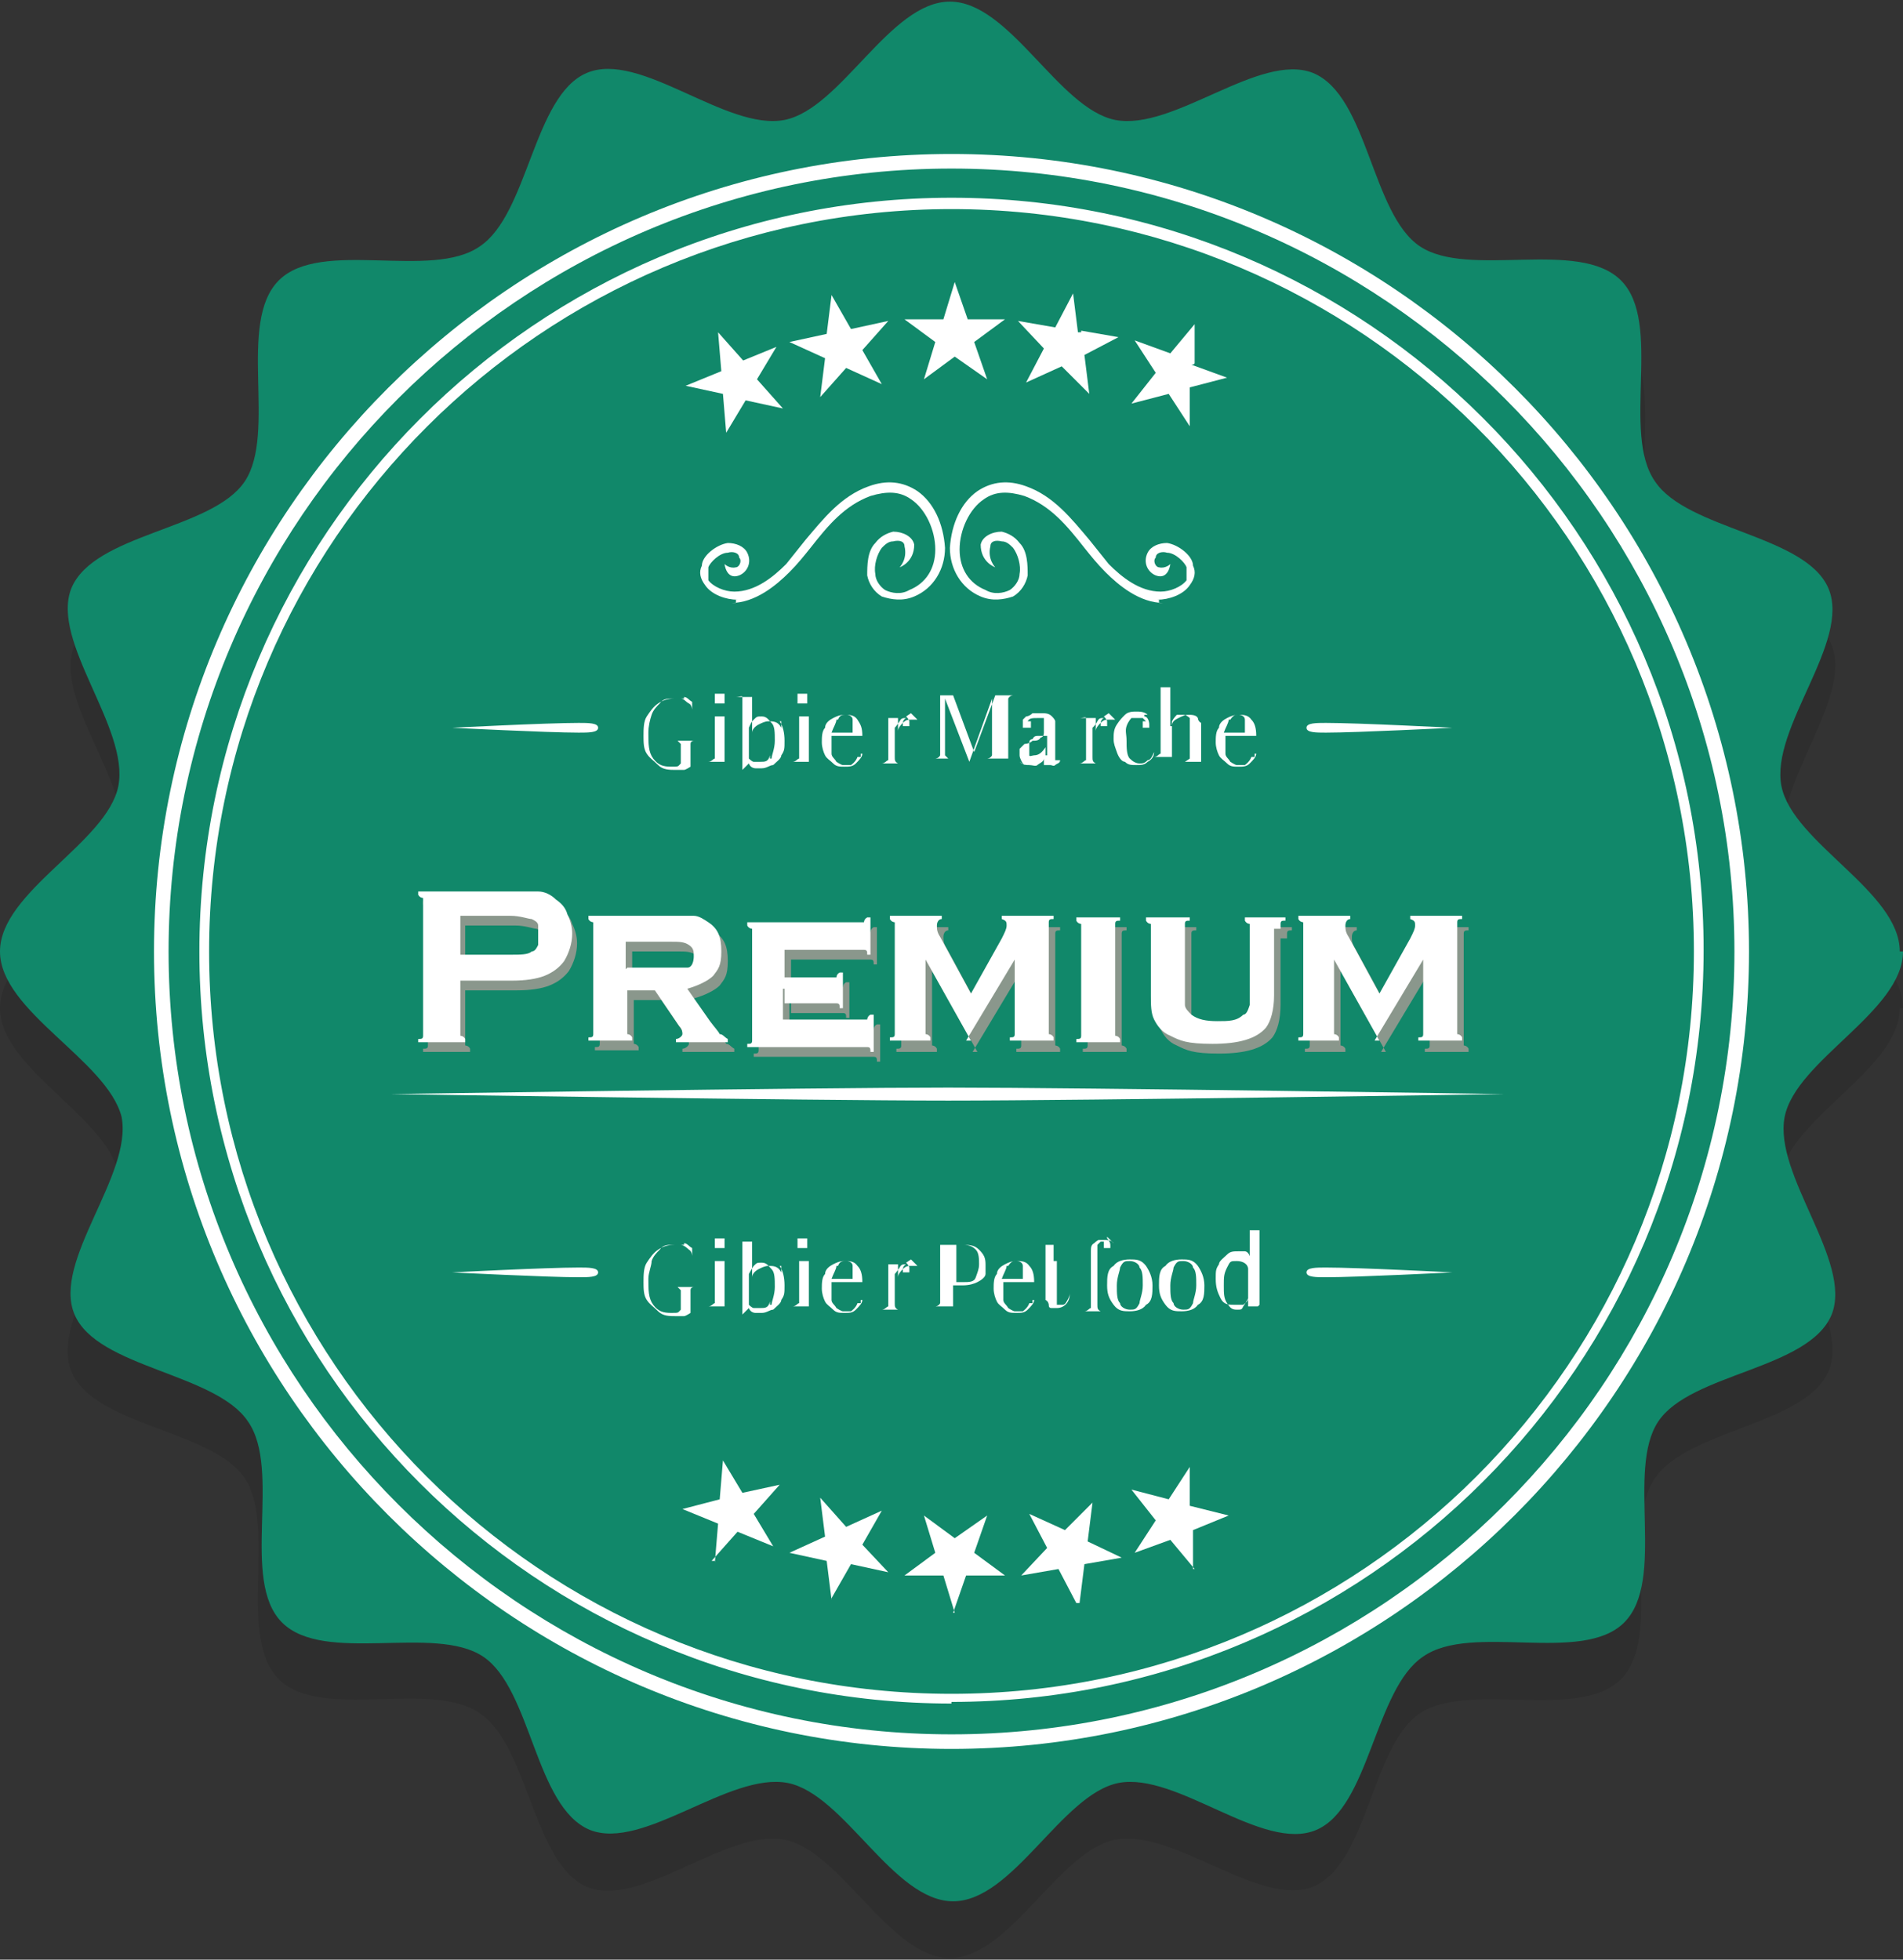 <?xml version="1.0" encoding="UTF-8"?>
<svg xmlns="http://www.w3.org/2000/svg" version="1.1" viewBox="0 0 117.4 120.9">
  <rect x="0" y="0" width="117.4" height="120.9" fill="#333333" stroke="none"/>
  <defs>
    <style>
      .cls-1 {
        fill: #fff;
      }

      .cls-2 {
        fill: #8a978c;
      }

      .cls-3, .cls-4 {
        isolation: isolate;
      }

      .cls-4 {
        opacity: .1;
      }

      .cls-5 {
        fill: #11886a;
      }
    </style>
  </defs>
  <!-- Generator: Adobe Illustrator 28.6.0, SVG Export Plug-In . SVG Version: 1.2.0 Build 709)  -->
  <g>
    <g id="_レイヤー_1" data-name="レイヤー_1">
      <g id="_レイヤー_1-2" data-name="_レイヤー_1">
        <g id="_レイヤー_1-2">
          <g id="uuid-ee6b2e71-f93b-43c8-a7a1-e69095ee2d66">
            <path class="cls-4" d="M117.4,62.2c0-3.7-6.6-6.7-7.3-10.2-.7-3.6,4.2-8.9,2.9-12.2-1.4-3.4-8.7-3.6-10.7-6.6s.5-9.8-2.1-12.4-9.4,0-12.4-2.1c-3-2-3.3-9.3-6.6-10.7-3.3-1.4-8.6,3.6-12.2,2.9-3.5-.7-6.5-7.3-10.2-7.3s-6.7,6.6-10.2,7.3c-3.6.7-8.9-4.2-12.2-2.9-3.4,1.4-3.6,8.7-6.6,10.7-3,2-9.8-.5-12.4,2.1-2.6,2.6,0,9.4-2.1,12.4-2,3-9.3,3.3-10.7,6.6-1.4,3.3,3.6,8.6,2.9,12.2C6.6,55.5,0,58.5,0,62.2s6.6,6.7,7.3,10.2c.7,3.6-4.2,8.9-2.9,12.2,1.4,3.4,8.7,3.6,10.7,6.6,2,3-.5,9.8,2.1,12.4,2.6,2.6,9.4,0,12.4,2.1,3,2,3.3,9.3,6.6,10.7,3.3,1.4,8.6-3.6,12.2-2.9,3.5.7,6.5,7.3,10.2,7.3s6.7-6.6,10.2-7.3c3.6-.7,8.9,4.2,12.2,2.9,3.4-1.4,3.6-8.7,6.6-10.7s9.8.5,12.4-2.1,0-9.4,2.1-12.4c2-3,9.3-3.3,10.7-6.6,1.4-3.3-3.6-8.6-2.9-12.2.7-3.5,7.3-6.5,7.3-10.2h.2Z"/>
            <path class="cls-5" d="M117.4,58.7c0,3.7-6.6,6.7-7.3,10.2-.7,3.6,4.2,8.9,2.9,12.2-1.4,3.4-8.7,3.6-10.7,6.6s.5,9.8-2.1,12.4-9.4,0-12.4,2.1c-3,2-3.3,9.3-6.6,10.7-3.3,1.4-8.6-3.6-12.2-2.9-3.5.7-6.5,7.3-10.2,7.3s-6.7-6.6-10.2-7.3c-3.6-.7-8.9,4.2-12.2,2.9-3.4-1.4-3.6-8.7-6.6-10.7-3-2-9.8.5-12.4-2.1-2.6-2.6,0-9.4-2.1-12.4-2-3-9.3-3.3-10.7-6.6-1.4-3.3,3.6-8.6,2.9-12.2C6.6,65.4,0,62.4,0,58.7s6.6-6.7,7.3-10.2c.7-3.6-4.2-8.9-2.9-12.2,1.4-3.4,8.7-3.6,10.7-6.6,2-3-.5-9.8,2.1-12.4,2.6-2.6,9.4,0,12.4-2.1,3-2,3.3-9.3,6.6-10.7,3.3-1.4,8.6,3.6,12.2,2.9,3.5-.7,6.5-7.3,10.2-7.3s6.7,6.6,10.2,7.3c3.6.7,8.9-4.2,12.2-2.9,3.4,1.4,3.6,8.7,6.6,10.7s9.8-.5,12.4,2.1,0,9.4,2.1,12.4c2,3,9.3,3.3,10.7,6.6,1.4,3.3-3.6,8.6-2.9,12.2.7,3.5,7.3,6.5,7.3,10.2h.2Z"/>
            <path class="cls-1" d="M58.7,107.9c-27.1,0-49.2-22.1-49.2-49.2S31.6,9.5,58.7,9.5s49.2,22.1,49.2,49.2-22.1,49.2-49.2,49.2ZM58.7,10.4c-26.6,0-48.3,21.7-48.3,48.3s21.7,48.3,48.3,48.3,48.3-21.7,48.3-48.3S85.3,10.4,58.7,10.4Z"/>
            <path class="cls-1" d="M58.7,105.1c-25.6,0-46.4-20.8-46.4-46.4S33.1,12.2,58.7,12.2s46.4,20.8,46.4,46.4-20.8,46.4-46.4,46.4h0ZM58.7,12.9c-25.2,0-45.8,20.5-45.8,45.8s20.5,45.8,45.8,45.8,45.8-20.5,45.8-45.8S83.9,12.9,58.7,12.9Z"/>
            <g class="cls-3">
              <g class="cls-3">
                <path class="cls-1" d="M45.7,22.3l2.2-.9h0l-1.2,2,1.6,1.8h0l-2.3-.5-1.2,2h0l-.2-2.4-2.3-.5h0l2.2-.9-.2-2.4h0l1.6,1.8s-.2,0-.2,0Z"/>
              </g>
            </g>
            <g class="cls-3">
              <g class="cls-3">
                <path class="cls-1" d="M52.5,20.3l2.3-.5h0l-1.6,1.8,1.2,2.1h0l-2.2-1-1.6,1.8h0l.3-2.4-2.2-1h0l2.3-.5.3-2.4h0l1.2,2.1Z"/>
              </g>
            </g>
            <g class="cls-3">
              <g class="cls-3">
                <path class="cls-1" d="M59.6,19.7h2.4l-1.9,1.4.8,2.3h0l-2-1.4-1.9,1.4h0l.7-2.3-1.9-1.4h2.4l.7-2.3h0l.8,2.3h0Z"/>
              </g>
            </g>
            <g class="cls-3">
              <g class="cls-3">
                <path class="cls-1" d="M66.7,20.4l2.3.4h0l-2.1,1.1.3,2.4h0l-1.7-1.7-2.2,1h0l1.1-2.1-1.6-1.7h0l2.3.4,1.1-2.1h0l.3,2.4h.2,0Z"/>
              </g>
            </g>
            <g class="cls-3">
              <g class="cls-3">
                <path class="cls-1" d="M73.5,22.5l2.2.8h0l-2.3.6v2.4h0l-1.3-2-2.3.6h0l1.5-1.9-1.3-2h0l2.2.8,1.5-1.8h0v2.4h0c0,.1-.2.1-.2.1Z"/>
              </g>
            </g>
            <g class="cls-3">
              <g class="cls-3">
                <path class="cls-1" d="M44.1,96.4h0l.2-2.4-2.2-.9h0l2.3-.6.2-2.4h0l1.2,2,2.3-.5h0l-1.6,1.8,1.2,2h0l-2.2-.9-1.6,1.8h.2,0Z"/>
              </g>
            </g>
            <g class="cls-3">
              <g class="cls-3">
                <path class="cls-1" d="M51.3,98.7h0l-.3-2.4-2.3-.5h0l2.2-1-.3-2.4h0l1.6,1.8,2.2-1h0l-1.2,2.1,1.6,1.7h0l-2.3-.5-1.2,2.1h0Z"/>
              </g>
            </g>
            <g class="cls-3">
              <g class="cls-3">
                <path class="cls-1" d="M58.9,99.5h0l-.7-2.3h-2.4l1.9-1.4-.7-2.3h0l1.9,1.4,2-1.4h0l-.8,2.3,1.9,1.4h-2.4l-.8,2.3h0Z"/>
              </g>
            </g>
            <g class="cls-3">
              <g class="cls-3">
                <path class="cls-1" d="M66.4,98.9h0l-1.1-2.1-2.3.4h0l1.6-1.7-1.1-2.1h0l2.2,1,1.7-1.7h0l-.3,2.4,2.1,1h0l-2.3.4-.3,2.4h-.2,0Z"/>
              </g>
            </g>
            <g class="cls-3">
              <g class="cls-3">
                <path class="cls-1" d="M73.7,96.8h0l-1.5-1.8-2.2.8h0l1.3-2-1.5-1.9h0l2.3.6,1.3-2h0v2.4l2.4.6h0l-2.2.9v2.4h0Z"/>
              </g>
            </g>
            <g class="cls-3">
              <g class="cls-3">
                <path class="cls-1" d="M42.2,43c.2,0,.3.2.5.3h0v-.4h0v1.4h0v-.5s0-.3-.2-.4-.3-.3-.5-.3h-.6c-.2,0-.5,0-.7.3-.2.2-.4.4-.5.7s-.2.7-.2,1.1c0,.7,0,1.2.3,1.6s.6.5,1.1.5.4,0,.6-.2h0v-1.2l-.2-.2h-.4,1.4s-.2,0-.2.2h0v1.6h0v-.2h0s-.3.2-.4.2h-.5c-.4,0-.8,0-1.1-.3s-.5-.4-.7-.7-.2-.7-.2-1.1,0-.9.2-1.2.4-.6.7-.8.6-.3,1-.3h.6v.3-.4Z"/>
                <path class="cls-1" d="M44.7,46.7v.3h.4-1.4c.2,0,.3-.2.4-.2v-2.6h-.4,1v2.6h0ZM44.7,42.8v.6h-.6v-.6h.6Z"/>
                <path class="cls-1" d="M48.1,44.5c.2.3.3.7.3,1.2s0,.6-.2.9c0,.2-.3.4-.5.6-.2,0-.4.2-.7.2h-.4s-.3,0-.4-.3l-.4.4h0v-4.5c0-.1-.2,0-.4,0h1v2.2c0-.2.2-.4.4-.5s.4-.2.6-.2c.3,0,.6,0,.8.4v-.4ZM47.6,46.8c0-.2.2-.6.2-1.1s0-.9-.2-1.1-.3-.4-.6-.4-.3,0-.5.2-.2.3-.3.5v1.9s.2.2.3.2h.4c.3,0,.5,0,.6-.4v.2h0Z"/>
                <path class="cls-1" d="M49.9,46.7v.3h.4-1.4c.2,0,.3-.2.4-.2v-2.6h-.4,1v2.6h0ZM49.8,42.8v.6h-.6v-.6h.6Z"/>
                <path class="cls-1" d="M53.2,46.5c0,.2-.2.4-.4.6-.2.2-.4.2-.7.2s-.5,0-.7-.2-.4-.3-.5-.5-.2-.5-.2-.8,0-.7.2-.9c0-.3.3-.5.5-.6s.4-.2.7-.2.6,0,.8.3.3.5.3,1h-1.9v1.1c0,.2.2.3.3.5,0,0,.3.2.4.2h.5s.3-.2.4-.5h.2v-.2ZM51.6,44.4c0,.2-.2.5-.3.8h1.3v-.8c0-.2-.2-.3-.4-.3s-.4,0-.5.3h0Z"/>
              </g>
              <g class="cls-3">
                <path class="cls-1" d="M55.9,44.2s.2.2.2.3v.3h-.4v-.2c0,0,0-.2.2-.3h0c-.2,0-.3,0-.4.2,0,0-.2.3-.3.4v1.8c0,.2,0,.3.2.4h.5-1.5c.2,0,.3-.2.4-.2v-2.6h-.4,1v.8c0-.2.2-.4.3-.5.2-.2.3-.2.5-.2h.4l-.4-.4-.3.2Z"/>
              </g>
              <g class="cls-3">
                <path class="cls-1" d="M62.2,43.2h0v3.6h.3-1.6s.2,0,.3-.2,0,0,0,0v-3.5l-1.4,3.9h0l-1.5-3.9v3.5l.2.2h.4-1.2s.2,0,.3-.2v-3.7h-.3,1.1l1.3,3.5,1.3-3.5h1.1s-.2,0-.3.2h0Z"/>
              </g>
              <g class="cls-3">
                <path class="cls-1" d="M63.1,47.1s-.2-.3-.2-.5v-.4l.3-.3s.3,0,.5-.2c.2,0,.4,0,.5-.2,0,0,.2,0,.2-.3v-.9h-.4c-.3,0-.5,0-.6.2h.2v.4h-.5v-.5l.2-.2s.2,0,.4-.2h.5c.3,0,.5,0,.7.2,0,0,.2.2.2.3v2.4h.3c0,.2-.2.2-.3.3s-.2,0-.3,0h-.4v-.4c0,.2-.3.3-.4.4s-.3,0-.5,0-.4,0-.6-.2l.3.2h0ZM64.6,46.6v-1.2h-.5c-.2,0-.3,0-.4.2,0,0-.2,0-.2.2v.8c0,.1.2,0,.3,0,.3,0,.5-.2.7-.5v.5Z"/>
              </g>
              <g class="cls-3">
                <path class="cls-1" d="M68.1,44.2s.2.2.2.3v.3h-.4v-.2c0,0,0-.2.2-.3h0c-.2,0-.3,0-.4.2s-.2.3-.3.4v1.8c0,.2,0,.3.2.4h.5-1.5c.2,0,.3-.2.4-.2v-2.6c0-.1-.2,0-.4,0h1v.8c0-.2.2-.4.3-.5.2-.2.3-.2.5-.2h.4l-.4-.4-.3.2Z"/>
              </g>
              <g class="cls-3">
                <path class="cls-1" d="M70.6,44.2c.2,0,.3.3.3.5v.2h-.4v-.4h.2l-.2-.2h-.7s-.2.2-.3.5,0,.5,0,.9,0,.9.2,1.1c.2.2.4.3.6.3s.3,0,.5-.2c.2,0,.3-.3.4-.5h0c0,.3-.2.5-.4.6-.2.2-.4.2-.7.2s-.5,0-.7-.2c-.2,0-.4-.3-.5-.6s-.2-.5-.2-.8,0-.6.2-.9.3-.4.5-.6.5-.2.7-.2.5,0,.7.2h-.2,0Z"/>
                <path class="cls-1" d="M72.3,44.8c0-.3.2-.4.4-.5s.4-.2.6-.2.5,0,.6.2c0,0,0,.2.2.3v2.4h.4-1.4l.3-.2v-2.5s-.2-.2-.4-.2h-.4c0,0-.2.2-.3.4v2.2h.3-1.4c.2,0,.3-.2.4-.2v-4.1h-.4,1v2.2h0v.2Z"/>
                <path class="cls-1" d="M77.5,46.5c0,.2-.2.4-.4.6-.2.2-.4.2-.7.2s-.5,0-.7-.2-.4-.3-.5-.5-.2-.5-.2-.8,0-.7.2-.9c0-.3.3-.5.5-.6s.4-.2.7-.2.6,0,.8.3c.2.2.3.5.3,1h-1.9v1.1c0,.2.2.3.3.5,0,0,.3.2.4.2h.5s.3-.2.4-.5h.2v-.2ZM75.8,44.4c0,.2-.2.5-.3.8h1.3v-.8c0-.2-.2-.3-.4-.3s-.3,0-.5.3h0Z"/>
              </g>
            </g>
            <path class="cls-1" d="M81.8,45.2c-.6,0-1.2,0-1.2-.3s.6-.3,1.2-.3c2,0,7.8.3,7.8.3,0,0-5.9.3-7.8.3Z"/>
            <path class="cls-1" d="M35.7,45.2c.6,0,1.2,0,1.2-.3s-.6-.3-1.2-.3c-2,0-7.8.3-7.8.3,0,0,5.9.3,7.8.3Z"/>
            <g class="cls-3">
              <g class="cls-3">
                <path class="cls-1" d="M42.2,76.7c.2,0,.3.2.5.3h0v-.4h0v1.4h0v-.5s0-.3-.2-.4c0,0-.3-.3-.5-.3h-.6c-.2,0-.5,0-.7.3-.2.2-.4.4-.5.7,0,.3-.2.7-.2,1.1,0,.7,0,1.2.3,1.6s.6.5,1.1.5.4,0,.6-.2h0v-1.2l-.2-.2h-.4,1.4s-.2,0-.2.2h0v1.6h0v-.2h0s-.3.2-.4.2h-.5c-.4,0-.8,0-1.1-.3s-.5-.4-.7-.7c-.2-.3-.2-.7-.2-1.1s0-.9.2-1.2c.2-.3.4-.6.7-.8.3-.2.6-.3,1-.3h.6v.3-.4Z"/>
                <path class="cls-1" d="M44.7,80.3v.3h.4-1.4c.2,0,.3-.2.4-.2v-2.6h-.4,1v2.6h0ZM44.7,76.4v.6h-.6v-.6h.6Z"/>
                <path class="cls-1" d="M48.1,78.1c.2.3.3.7.3,1.2s0,.6-.2.9c0,.2-.3.4-.5.6-.2,0-.4.2-.7.2h-.4s-.3,0-.4-.3l-.4.4h0v-4.5c0,0-.2,0-.4,0h1v2.2c0-.2.2-.4.4-.5s.4-.2.6-.2c.3,0,.6,0,.8.4v-.4ZM47.6,80.5c0-.2.2-.6.2-1.1s0-.9-.2-1.1-.3-.4-.6-.4-.3,0-.5.2c0,0-.2.3-.3.5v1.9s.2.2.3.2h.4c.3,0,.5,0,.6-.4v.2h0Z"/>
                <path class="cls-1" d="M49.9,80.3v.3h.4-1.4c.2,0,.3-.2.4-.2v-2.6h-.4,1v2.6h0ZM49.8,76.4v.6h-.6v-.6h.6Z"/>
                <path class="cls-1" d="M53.2,80.2c0,.2-.2.4-.4.6s-.4.2-.7.2-.5,0-.7-.2-.4-.3-.5-.5-.2-.5-.2-.8,0-.7.2-.9c0-.3.3-.5.5-.6s.4-.2.7-.2.6,0,.8.3c.2.2.3.5.3,1h-1.9v1.1c0,.2.2.3.3.5,0,0,.3.2.4.2h.5s.3-.2.4-.5h.2v-.2ZM51.6,78.1c0,.2-.2.5-.3.8h1.3v-.8c0-.2-.2-.3-.4-.3s-.4,0-.5.3h0Z"/>
              </g>
              <g class="cls-3">
                <path class="cls-1" d="M55.9,77.9s.2.2.2.3v.3h-.4v-.2s0-.2.2-.3h0c-.2,0-.3,0-.4.2,0,0-.2.3-.3.4v1.8c0,.2,0,.3.2.4h.5-1.5c.2,0,.3-.2.4-.2v-2.6h-.4,1v.8c0-.2.2-.4.3-.5.2-.2.3-.2.5-.2h.4l-.4-.4-.3.2Z"/>
              </g>
              <g class="cls-3">
                <path class="cls-1" d="M58.8,79.2v1.4h.6-1.7s.2,0,.3-.2,0,0,0,0v-3.6h-.3,1.6c.5,0,.8,0,1.1.3s.4.5.4.9v.6c0,.2-.3.4-.5.5s-.5.2-.9.2h-.6ZM59,76.8v2.3h.4c.4,0,.7,0,.8-.3s.2-.5.2-.8,0-.7-.2-.9c-.2-.2-.4-.3-.8-.3s-.2,0-.3,0h-.1Z"/>
              </g>
              <g class="cls-3">
                <path class="cls-1" d="M63.8,80.2c0,.2-.2.4-.4.6s-.4.2-.7.2-.5,0-.7-.2-.4-.3-.5-.5-.2-.5-.2-.8,0-.7.2-.9c0-.3.3-.5.5-.6s.4-.2.7-.2.6,0,.8.3c.2.2.3.5.3,1h-1.9v1.1c0,.2.2.3.3.5,0,0,.3.2.4.2h.5s.3-.2.4-.5h.2v-.2ZM62.1,78.1c0,.2-.2.5-.3.8h1.3v-.8c0-.2-.2-.3-.4-.3s-.3,0-.5.3h0Z"/>
                <path class="cls-1" d="M65.2,77.8h.9-.9v2.7h.3c.1,0,.2,0,.3-.2,0,0,.2-.3.2-.5h0c0,.6-.4.9-.8.9s-.2,0-.3,0-.2,0-.2-.2c0,0,0-.2-.2-.3v-2.5h-.6.6v-.9h.5v1h.2Z"/>
              </g>
              <g class="cls-3">
                <path class="cls-1" d="M68.3,76.4s.2.2.2.4,0,.2,0,.2h-.4v-.4h.2-.4l-.2.2v1.4h.6-.6v2.3c0,.2,0,.3.2.4h.5-1.5c.2,0,.3-.2.4-.2v-2.7h-.5.5v-.8c0-.2,0-.4.2-.5,0,0,.2-.2.3-.2h.4s.4,0,.5.2l-.4-.4h0Z"/>
              </g>
              <g class="cls-3">
                <path class="cls-1" d="M70.7,78.1c.2.3.4.7.4,1.2s0,1-.4,1.2c-.2.3-.6.4-1,.4s-.7,0-1-.4-.4-.7-.4-1.2,0-1,.4-1.2c.2-.3.6-.4,1-.4s.7,0,1,.4ZM69.1,78.2c0,.2-.2.6-.2,1.1s0,.9.2,1.1c0,.2.3.4.6.4s.4,0,.6-.4c0-.2.2-.6.2-1.1s0-.9-.2-1.1c0-.2-.3-.4-.6-.4s-.4,0-.6.4Z"/>
                <path class="cls-1" d="M73.9,78.1c.2.3.4.7.4,1.2s0,1-.4,1.2c-.2.3-.6.4-1,.4s-.7,0-1-.4-.4-.7-.4-1.2,0-1,.4-1.2c.2-.3.6-.4,1-.4s.7,0,1,.4ZM72.4,78.2c0,.2-.2.6-.2,1.1s0,.9.2,1.1c0,.2.3.4.6.4s.4,0,.6-.4c0-.2.2-.6.2-1.1s0-.9-.2-1.1c0-.2-.3-.4-.6-.4s-.4,0-.6.4Z"/>
                <path class="cls-1" d="M77.6,80.6h.4-1v-.5c0,.2-.2.3-.3.4h-.5c-.4,0-.7,0-.9-.4s-.3-.7-.3-1.2,0-.6.2-.9c0-.2.3-.4.5-.6s.4-.2.7-.2h.4s.2,0,.3.3v-1.6h-.4,1v4.6h0ZM76.7,80.6s.2-.3.3-.5v-1.8c0-.3-.3-.5-.7-.5s-.4,0-.6.4-.2.6-.2,1.1,0,.8.2,1.1.3.4.6.4.3,0,.4-.2Z"/>
              </g>
            </g>
            <path class="cls-1" d="M81.8,78.8c-.6,0-1.2,0-1.2-.3s.6-.3,1.2-.3c2,0,7.8.3,7.8.3,0,0-5.9.3-7.8.3Z"/>
            <path class="cls-1" d="M35.7,78.8c.6,0,1.2,0,1.2-.3s-.6-.3-1.2-.3c-2,0-7.8.3-7.8.3,0,0,5.9.3,7.8.3Z"/>
            <path class="cls-1" d="M58.5,67.9c-8.6,0-34.4-.4-34.4-.4,0,0,25.8-.4,34.4-.4s34.3.4,34.3.4c0,0-25.7.4-34.3.4Z"/>
            <path class="cls-1" d="M71.4,37c.7,0,1.6-.3,2-.9.3-.4.4-.8.2-1.2,0-.6-.9-1.3-1.6-1.4-.5,0-1,.2-1.2.6-.3.6,0,1.2.5,1.4.8.3.9-.7.9-.7,0,0-.3.3-.7.2-.2,0-.4-.4-.2-.6,0-.3.4-.4.7-.3.5,0,1.1.6,1.2.9v.8c-.3.4-1,.7-1.6.7-1.3,0-2.4-.9-3.2-1.7-.4-.5-.8-1-1.2-1.5-1.1-1.3-2.2-2.7-3.9-3.3-1.1-.4-2.1-.3-3,.3-1,.7-1.6,2-1.7,3.5,0,1.3.7,2.5,1.9,3,.7.3,1.4.2,2,0,.5-.3.8-.8.9-1.3,0-.6,0-1.5-.5-2-.3-.4-.7-.6-1.1-.7-.6,0-1.2.3-1.3.8,0,1.1.9,1.4.9,1.4,0,0-.5-.5-.3-1.3,0-.3.3-.4.7-.3.3,0,.5.2.7.4.3.4.5,1.1.4,1.6,0,.4-.3.8-.6,1-.4.2-1,.3-1.5,0-1-.4-1.6-1.3-1.6-2.5s.6-2.5,1.5-3.1c.7-.5,1.5-.5,2.5-.2,1.6.6,2.6,1.8,3.7,3.2.4.5.8,1,1.3,1.5.8.8,2.1,1.9,3.6,1.9h-.3v-.2Z"/>
            <path class="cls-1" d="M45.5,37c-.7,0-1.6-.3-2-.9-.3-.4-.4-.8-.2-1.2,0-.6.9-1.3,1.6-1.4.5,0,1,.2,1.2.6.3.6,0,1.2-.5,1.4-.8.3-.9-.7-.9-.7,0,0,.3.3.7.2.2,0,.4-.4.2-.6,0-.3-.4-.4-.7-.3-.5,0-1.1.6-1.2.9v.8c.3.4,1,.7,1.6.7,1.3,0,2.4-.9,3.2-1.7.4-.5.8-1,1.2-1.5,1.1-1.3,2.2-2.7,3.9-3.3,1.1-.4,2.1-.3,3,.3,1,.7,1.6,2,1.7,3.5,0,1.3-.7,2.5-1.9,3-.7.3-1.4.2-2,0-.5-.3-.8-.8-.9-1.3,0-.6,0-1.5.5-2,.3-.4.7-.6,1.1-.7.6,0,1.2.3,1.3.8,0,1.1-.9,1.4-.9,1.4,0,0,.5-.5.3-1.3,0-.3-.3-.4-.7-.3-.3,0-.5.2-.7.4-.3.4-.5,1.1-.4,1.6,0,.4.3.8.6,1,.4.2,1,.3,1.5,0,1-.4,1.6-1.3,1.6-2.5s-.6-2.5-1.5-3.1c-.7-.5-1.5-.5-2.5-.2-1.6.6-2.6,1.8-3.7,3.2-.4.5-.8,1-1.3,1.5-.8.8-2.1,1.9-3.6,1.9h.3v-.2Z"/>
          </g>
          <g id="uuid-2668d8f6-4f32-465d-b155-3cfc0f67a55b">
            <g class="cls-3">
              <g class="cls-3">
                <path class="cls-2" d="M28.7,61.1v3.4s.2,0,.3.2v.2h-2.9v-.2c.2,0,.3,0,.3-.2v-8.5s-.2,0-.3-.2v-.2h7.4c.4,0,.8.2,1.1.5.3.2.6.5.7.9.2.4.3.8.3,1.2,0,.6-.2,1.2-.5,1.7-.3.4-.7.7-1.2.9s-1.2.3-2,.3h-3.3s.1,0,.1,0ZM28.7,59.5h3.1c.6,0,1.1,0,1.3-.2.2,0,.3-.2.4-.4v-1.2c0-.2-.2-.3-.4-.4-.2,0-.7-.2-1.3-.2h-3.1v2.5h0Z"/>
                <path class="cls-2" d="M39.1,61.7v2.7c0,0,.2,0,.3.2v.2h-2.7v-.2c.2,0,.3,0,.3-.2v-6.9s-.2,0-.3-.2v-.2h6.5c.3,0,.6.2.9.4.6.4.8.9.8,1.8s-.2,1.1-.5,1.5c-.3.3-.9.6-1.6.8l1.4,2c.3.4.5.6.6.8.2,0,.3.2.5.3v.2h-3.2v-.2c.2,0,.4-.2.4-.3s0-.3-.2-.5l-1.5-2.2h-1.8,0ZM39.1,60.3h3.7c.3,0,.4-.4.4-.7s0-.5-.3-.7-.6-.2-1.1-.2h-2.8v1.7h0Z"/>
                <path class="cls-2" d="M48.7,61.6v1.9h5.2s0-.2.2-.3h.2v2.3h-.2c0-.2,0-.3-.2-.3h-7.4v-.2c.2,0,.3,0,.3-.2v-6.9s-.2,0-.3-.2v-.2h7.2s0-.2.2-.3h.2v2.3h-.2c0-.2,0-.3-.2-.3h-4.9v1.7h3.2s0-.2.2-.3h.2v2.2h-.2c0-.2,0-.3-.2-.3h-3.2v-.9h0Z"/>
                <path class="cls-2" d="M60.3,64.9l-2.8-5v4.6c0,0,.2,0,.3.2v.2h-2.5v-.2c.2,0,.3,0,.3-.2v-6.9s-.2,0-.3-.2v-.2h3.2v.2c-.2,0-.3.2-.3.4s0,.4.2.7l1.9,3.5,1.9-3.4c.2-.4.3-.6.3-.8s0-.3-.3-.4v-.2h3.2v.2c-.2,0-.3,0-.3.2v6.9s.2,0,.3.2v.2h-2.7v-.2c.2,0,.3,0,.3-.2v-4.6l-3,5h.3Z"/>
                <path class="cls-2" d="M69.2,57.9v6.6s.2,0,.3.2v.2h-2.7v-.2c.2,0,.3,0,.3-.2v-6.9s-.2,0-.3-.2v-.2h2.7v.2c-.2,0-.3,0-.3.2v.3Z"/>
                <path class="cls-2" d="M79,57.9v4.1c0,.9-.2,1.6-.5,2-.6.7-1.7,1-3.3,1s-2-.2-2.6-.5c-.5-.2-.8-.6-1-1s-.2-.9-.2-1.5v-4.4s-.2,0-.3-.2v-.2h2.7v.2c-.2,0-.3,0-.3.2v5c0,.2.2.4.4.6.4.3.9.4,1.6.4s1.2,0,1.6-.4c.2,0,.3-.3.4-.6v-5s-.2,0-.3-.2v-.2h2.5v.2c-.2,0-.3,0-.3.2v.3h-.6.2Z"/>
                <path class="cls-2" d="M85.5,64.9l-2.8-5v4.6s.2,0,.3.2v.2h-2.5v-.2c.2,0,.3,0,.3-.2v-6.9s-.2,0-.3-.2v-.2h3.2v.2c-.2,0-.3.2-.3.4s0,.4.2.7l1.9,3.5,1.9-3.4c.2-.4.3-.6.3-.8s0-.3-.3-.4v-.2h3.2v.2c-.2,0-.3,0-.3.2v6.9s.2,0,.3.2v.2h-2.7v-.2c.2,0,.3,0,.3-.2v-4.6l-3,5h.3Z"/>
              </g>
            </g>
          </g>
          <g id="uuid-760cec1f-0f64-4af2-a104-a1f8f33706f4">
            <g class="cls-3">
              <g class="cls-3">
                <path class="cls-1" d="M28.4,60.5v3.4s.2,0,.3.2v.2h-2.9v-.2c.2,0,.3,0,.3-.2v-8.5s-.2,0-.3-.2v-.2h7.4c.4,0,.8.2,1.1.5.3.2.6.5.7.9.2.4.3.8.3,1.2,0,.6-.2,1.2-.5,1.7-.3.4-.7.7-1.2.9s-1.2.3-2,.3h-3.3.1ZM28.4,58.9h3.1c.6,0,1.1,0,1.3-.2.2,0,.3-.2.4-.4v-1.2c0-.2-.2-.3-.4-.4-.2,0-.7-.2-1.3-.2h-3.1v2.5h0Z"/>
                <path class="cls-1" d="M38.7,61.1v2.7s.2,0,.3.2v.2h-2.7v-.2c.2,0,.3,0,.3-.2v-6.9s-.2,0-.3-.2v-.2h6.5c.3,0,.6.2.9.4.6.4.8.9.8,1.8s-.2,1.1-.5,1.5c-.3.3-.9.6-1.6.8l1.4,2c.3.4.5.6.6.8.2,0,.3.2.5.3v.2h-3.2v-.2c.2,0,.4-.2.4-.3s0-.3-.2-.5l-1.5-2.2h-1.8,0ZM38.7,59.7h3.7c.3,0,.4-.4.4-.7s0-.5-.3-.7-.6-.2-1.1-.2h-2.8v1.7h0Z"/>
                <path class="cls-1" d="M48.3,61v1.9h5.2s0-.2.2-.3h.2v2.3h-.2c0-.2,0-.3-.2-.3h-7.4v-.2c.2,0,.3,0,.3-.2v-6.9s-.2,0-.3-.2v-.2h7.2s0-.2.2-.3h.2v2.3h-.2c0-.2,0-.3-.2-.3h-4.9v1.7h3.2s0-.2.2-.3h.2v2.2h-.2c0-.2,0-.3-.2-.3h-3.2v-.9h0Z"/>
                <path class="cls-1" d="M59.9,64.2l-2.8-5v4.6s.2,0,.3.2v.2h-2.5v-.2c.2,0,.3,0,.3-.2v-6.9s-.2,0-.3-.2v-.2h3.2v.2c-.2,0-.3.2-.3.4s0,.4.2.7l1.9,3.5,1.9-3.4c.2-.4.3-.6.3-.8s0-.3-.3-.4v-.2h3.2v.2c-.2,0-.3,0-.3.2v6.9s.2,0,.3.2v.2h-2.7v-.2c.2,0,.3,0,.3-.2v-4.6l-3,5s.3,0,.3,0Z"/>
                <path class="cls-1" d="M68.8,57.3v6.6s.2,0,.3.2v.2h-2.7v-.2c.2,0,.3,0,.3-.2v-6.9s-.2,0-.3-.2v-.2h2.7v.2c-.2,0-.3,0-.3.2v.3Z"/>
                <path class="cls-1" d="M78.6,57.3v4.1c0,.9-.2,1.6-.5,2-.6.7-1.7,1-3.3,1s-2-.2-2.6-.5c-.5-.2-.8-.6-1-1s-.2-.9-.2-1.5v-4.4s-.2,0-.3-.2v-.2h2.7v.2c-.2,0-.3,0-.3.2v5c0,.2.2.4.4.6.4.3.9.4,1.6.4s1.2,0,1.6-.4c.2,0,.3-.3.4-.6v-5s-.2,0-.3-.2v-.2h2.5v.2c-.2,0-.3,0-.3.2v.3h-.6.2Z"/>
                <path class="cls-1" d="M85.1,64.2l-2.8-5v4.6s.2,0,.3.2v.2h-2.5v-.2c.2,0,.3,0,.3-.2v-6.9s-.2,0-.3-.2v-.2h3.2v.2c-.2,0-.3.2-.3.4s0,.4.2.7l1.9,3.5,1.9-3.4c.2-.4.3-.6.3-.8s0-.3-.3-.4v-.2h3.2v.2c-.2,0-.3,0-.3.2v6.9s.2,0,.3.2v.2h-2.7v-.2c.2,0,.3,0,.3-.2v-4.6l-3,5h.3Z"/>
              </g>
            </g>
          </g>
        </g>
      </g>
    </g>
  </g>
</svg>